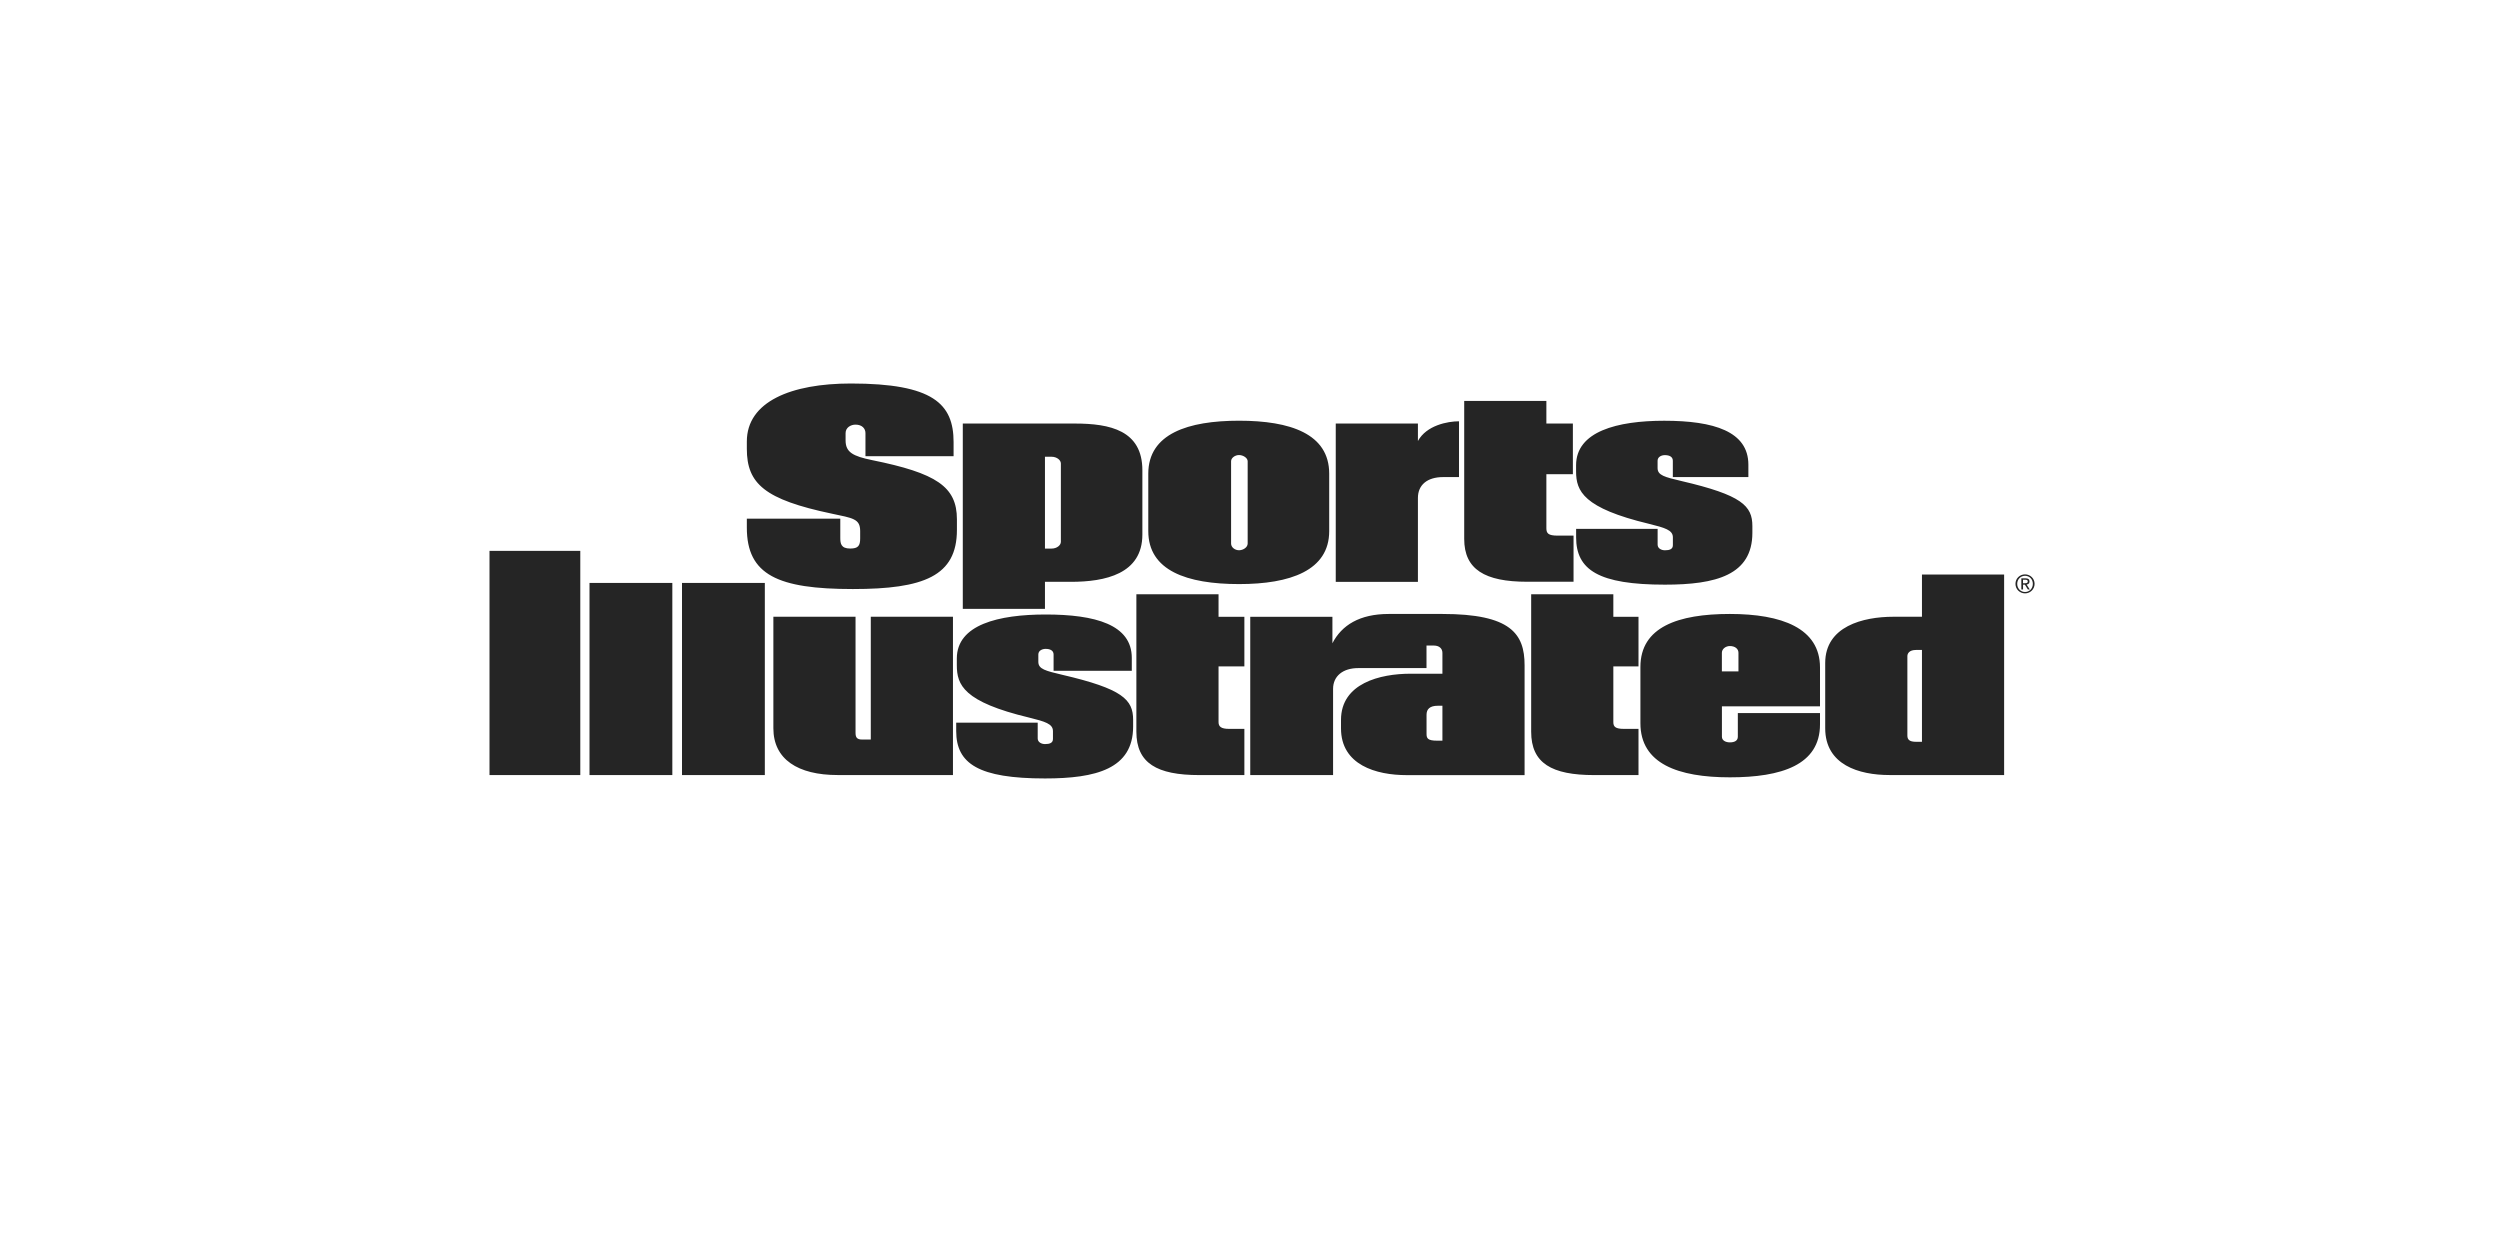 <svg xmlns="http://www.w3.org/2000/svg" id="Layer_1" viewBox="0 0 600 300"><defs><style>.cls-1{fill:#252525;}</style></defs><g id="g18"><g id="g16"><path id="path10" class="cls-1" d="M299.44,130.44c0,.95-1.11,1.62-2.07,1.62s-1.91-.67-1.91-1.62v-19.74c0-.81.95-1.49,1.91-1.49s2.07.68,2.07,1.49v19.74ZM229.66,127.2v-2.57c0-7.84-4.93-11.08-20.36-14.2-4.61-.95-6.36-1.89-6.36-4.73v-1.76c0-1.35,1.27-2.03,2.38-2.03,1.59,0,2.39.95,2.39,2.03v5.54h21.15v-3.38c0-9.19-4.93-14.06-24.65-14.06-14.31,0-24.97,4.33-24.97,13.92v1.76c0,8.38,4.29,12.17,20.36,15.55,5.09,1.08,6.84,1.22,6.84,4.19v1.76c0,1.76-.48,2.43-2.39,2.43-2.23,0-2.38-1.22-2.38-2.57v-4.6h-22.43v2.16c0,11.36,7.48,14.73,25.45,14.73,17.02,0,24.97-3.11,24.97-14.2ZM377.65,139.64v-11.09h-3.82c-2.23,0-2.7-.54-2.7-1.76v-12.98h6.36v-12.17h-6.36v-5.41h-19.72v33.12c0,7.3,4.93,10.27,15.11,10.27h11.13ZM319.01,127.47v-13.79c0-9.6-9.39-12.71-21.63-12.71s-21.79,3.11-21.79,12.71v13.79c0,9.47,9.23,12.71,21.79,12.71,12.25,0,21.63-3.24,21.63-12.71ZM420.57,127.88v-1.62c0-4.87-2.54-7.44-17.02-10.81-3.98-.95-5.73-1.35-5.73-3.11v-1.76c0-.95.96-1.35,1.75-1.35,1.11,0,1.91.41,1.91,1.35v3.92h18.13v-2.97c0-7.98-8.27-10.55-20.2-10.55-11.29,0-21.15,2.57-21.15,10.68v1.49c0,4.73,1.75,8.79,17.5,12.57,3.82.95,5.73,1.49,5.73,3.24v1.89c0,.95-.79,1.22-1.91,1.22-.79,0-1.75-.41-1.75-1.35v-3.79h-19.56v2.03c0,7.84,5.41,11.36,21.31,11.36,12.25,0,20.99-2.3,20.99-12.44h0ZM274.17,128.28v-15.41c0-9.6-7.79-11.22-16.22-11.22h-26.88v44.48h19.72v-6.49h6.2c8.27,0,17.18-1.89,17.18-11.35ZM139.27,186.01v-53.81h-21.79v53.81h21.79ZM480.99,186.01v-48.13h-19.72v10.14h-6.84c-7.32,0-16.38,2.3-16.38,11.09v15.68c0,8.79,8.11,11.22,15.43,11.22h27.52ZM183.56,186.01v-46.1h-19.88v46.1h19.88ZM161.36,186.01v-46.1h-19.88v46.1h19.88ZM393.24,186.01v-11.08h-3.5c-2.07,0-2.54-.54-2.54-1.62v-13.38h6.04v-11.9h-6.04v-5.41h-19.72v32.99c0,7.57,4.93,10.41,15.11,10.41h10.66ZM298.65,186.01v-11.08h-3.66c-1.91,0-2.54-.54-2.54-1.62v-13.38h6.2v-11.9h-6.2v-5.41h-19.72v32.99c0,7.57,4.93,10.41,15.11,10.41h10.82ZM436.8,173.84v-2.7h-19.72v5.68c0,.95-.79,1.35-1.91,1.35-.95,0-1.91-.41-1.91-1.35v-7.3h23.54v-9.33c0-9.46-9.23-12.84-21.63-12.84s-21.47,3.11-21.47,12.71v13.52c0,9.73,9.07,12.98,21.47,12.98s21.63-2.97,21.63-12.71h0ZM228.71,186.01v-37.99h-19.72v29.47h-2.07c-1.27,0-1.59-.54-1.59-1.62v-27.85h-19.72v26.77c0,7.44,5.88,11.22,15.43,11.22h27.67ZM271.95,174.38v-1.62c0-4.87-2.54-7.44-17.02-10.81-3.98-.95-5.73-1.35-5.73-3.11v-1.76c0-.95.95-1.35,1.75-1.35,1.11,0,1.91.41,1.91,1.35v3.92h18.77v-3.11c0-7.98-8.75-10.41-20.68-10.41-11.29,0-21.31,2.43-21.31,10.55v1.62c0,4.73,1.59,8.79,17.34,12.57,3.82.95,5.73,1.49,5.73,3.25v1.89c0,.95-.79,1.22-1.91,1.22-.79,0-1.75-.41-1.75-1.35v-3.79h-19.56v2.03c0,7.84,5.41,11.36,21.31,11.36,12.25,0,21.15-2.3,21.15-12.44ZM254.61,130.04c0,.81-.95,1.62-2.23,1.62h-1.59v-22.04h1.59c1.27,0,2.23.81,2.23,1.62v18.79ZM417.23,161.13h-3.98v-4.46c0-.95.95-1.62,1.91-1.62,1.27,0,2.07.68,2.07,1.62v4.46ZM461.27,178.03h-1.43c-1.59,0-2.07-.54-2.07-1.49v-19.06c0-.67.48-1.49,2.07-1.49h1.43v22.04ZM350.16,101.11c-2.7,0-7.79.95-9.86,4.73v-4.19h-19.72v37.99h19.72v-20.14c0-3.11,2.23-5,6.04-5h3.82v-13.38ZM365.9,186.01v-26.36c0-7.57-3.34-12.3-19.72-12.3h-12.88c-7,0-11.29,2.7-13.52,7.03v-6.35h-19.72v37.99h19.88v-20.68c0-3.11,2.39-5,6.04-5h16.38v-5.41h1.75c1.27,0,2.07.68,2.07,1.76v5h-7.64c-7.32,0-16.7,2.3-16.7,11.09v2.03c0,8.79,8.43,11.22,15.75,11.22h28.31s0,0,0,0ZM346.18,177.76h-1.27c-2.23,0-2.54-.54-2.54-1.62v-4.6c0-1.35.79-2.16,2.7-2.16h1.11v8.38Z"></path><g id="g14"><path id="path12" class="cls-1" d="M486.01,137.85c1.25,0,2.29.98,2.29,2.27s-1.04,2.29-2.29,2.29-2.3-.98-2.3-2.29,1.05-2.27,2.3-2.27ZM486.01,142.08c1.06,0,1.87-.84,1.87-1.96s-.82-1.93-1.87-1.93-1.88.84-1.88,1.93c0,1.12.82,1.96,1.88,1.96ZM485.12,138.8h1.03c.63,0,.93.25.93.76,0,.48-.3.68-.7.73l.76,1.18h-.45l-.72-1.15h-.44v1.15h-.41v-2.67h0ZM485.53,139.98h.43c.36,0,.7-.02.7-.44,0-.35-.3-.41-.59-.41h-.55v.85Z"></path></g></g></g></svg>